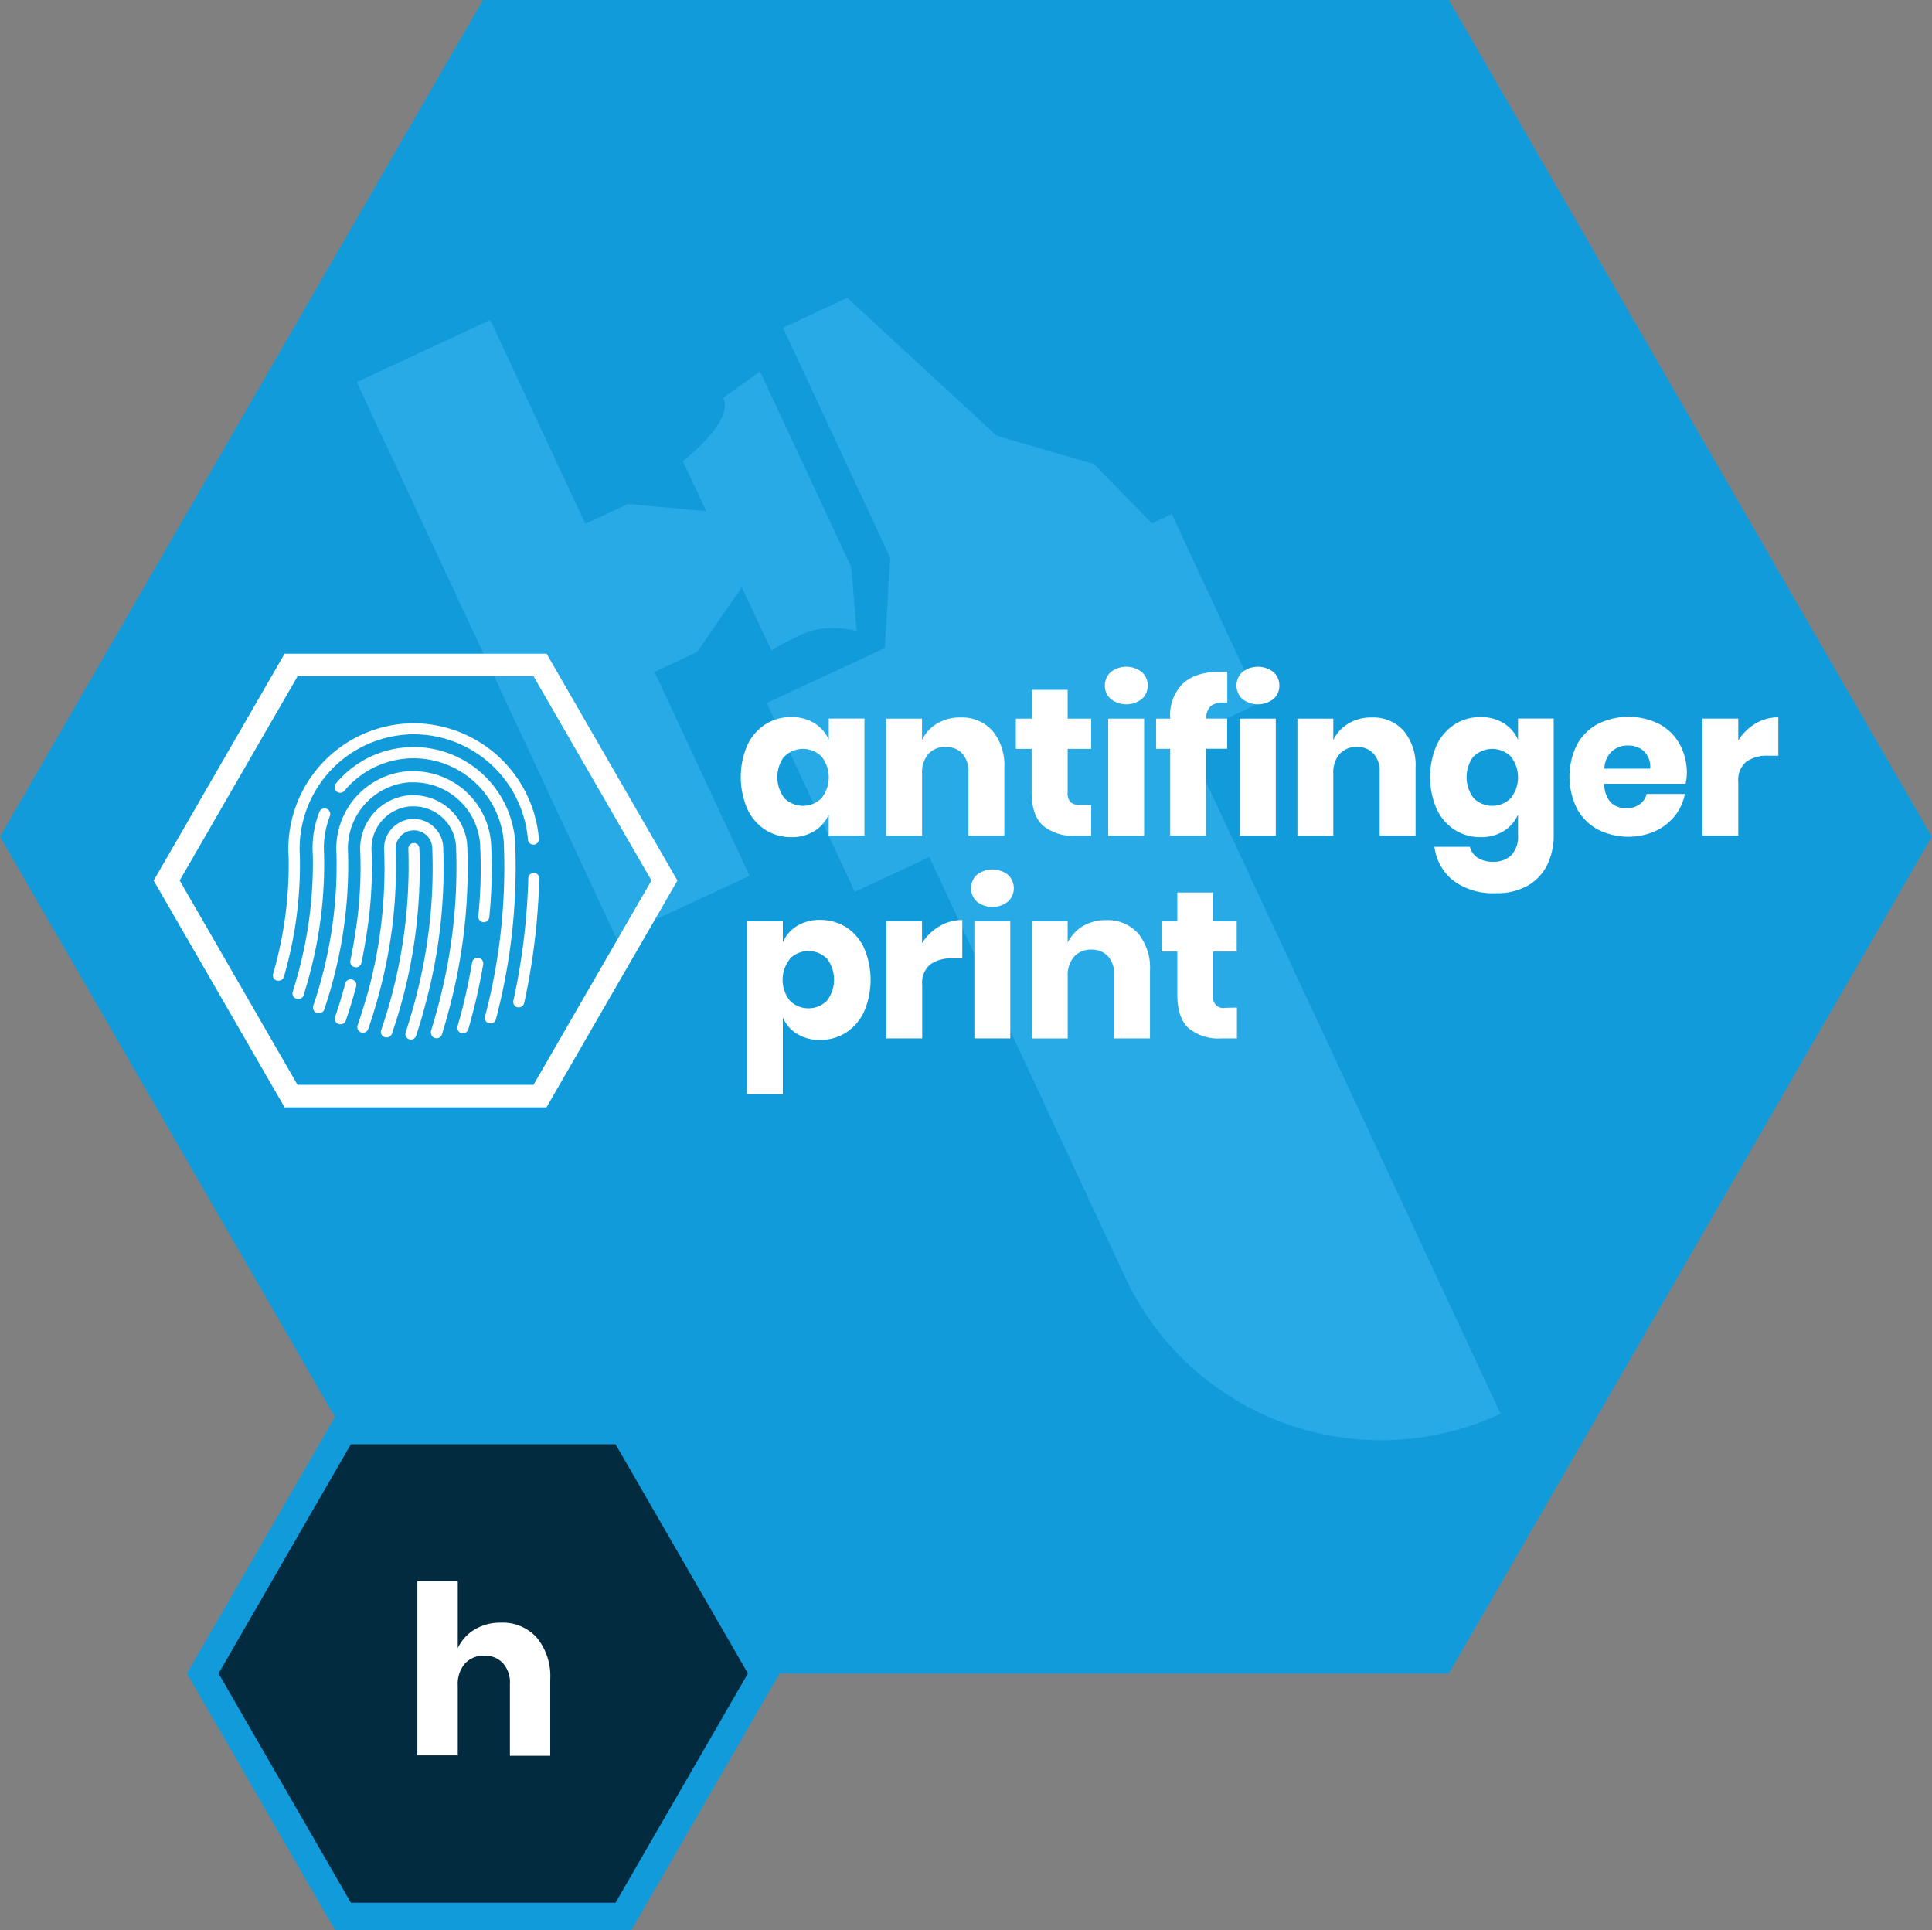 <svg id="Ebene_1" data-name="Ebene 1" xmlns="http://www.w3.org/2000/svg" viewBox="0 0 352.03 351.63">
  <rect x="0" y="0" width="352.03" height="351.63" fill="#808080" stroke="none"/>
  <g id="Gruppe_2229" data-name="Gruppe 2229">
    <path id="Pfad_341" data-name="Pfad 341" d="M88,304.87H264l88-152.43L264,0H88L0,152.43Z" transform="translate(0 0)" style="fill: #129bdb"/>
    <g id="Gruppe_1810" data-name="Gruppe 1810">
      <path id="Pfad_352" data-name="Pfad 352" d="M62.49,349.14H113.6l25.56-44.27L113.6,260.61H62.49L36.94,304.87Z" transform="translate(0 0)" style="fill: #022b40;stroke: #129bdb;stroke-width: 5px"/>
      <g id="h" style="isolation: isolate">
        <g style="isolation: isolate">
          <path d="M97.83,298.37a11.05,11.05,0,0,1,2.43,7.57v13.93H92.91V306.8A5.25,5.25,0,0,0,91.64,303a4.39,4.39,0,0,0-3.37-1.36,4.57,4.57,0,0,0-3.55,1.42,5.71,5.71,0,0,0-1.31,4v12.73H76.05V288.05h7.36v12.21a7.86,7.86,0,0,1,3.07-3.39,8.93,8.93,0,0,1,4.79-1.25A8.31,8.31,0,0,1,97.83,298.37Z" transform="translate(0 0)" style="fill: #fff"/>
        </g>
      </g>
    </g>
    <g id="Gruppe_2056" data-name="Gruppe 2056" style="opacity: 0.3">
      <path id="Pfad_503" data-name="Pfad 503" d="M162.21,101.63,142.67,59.71l11.7-5.46L181.62,79.4l17.71,5.14L209.9,95.35l3.62-1.69,16,34.41L216,134.4l57.42,123.15A51.47,51.47,0,0,1,205,232.66l-35.67-76.51-13.58,6.33-16.05-34.41,21.51-10Z" transform="translate(0 0)" style="fill: #5ccbff"/>
      <path id="Pfad_504" data-name="Pfad 504" d="M106.65,95.43l7.75-3.61,14.29,1.3L124.41,84s9.42-7.16,7.39-11.52l6.68-4.82,16.62,35.63,1,11.67s-5.39-1.53-9.93.59-5.6,3-5.6,3L135.16,107,127,118.79l-7.74,3.61,17.32,37.15-24.29,11.32L65,69.61,89.33,58.29Z" transform="translate(0 0)" style="fill: #5ccbff"/>
    </g>
    <g id="Gruppe_1789" data-name="Gruppe 1789">
      <g id="Gruppe_1791" data-name="Gruppe 1791">
        <path id="Pfad_427" data-name="Pfad 427" d="M148.41,131.76a6.64,6.64,0,0,1,2.6,3v-3.86h6.5v21.34H151V148.4a6.64,6.64,0,0,1-2.6,3,7.79,7.79,0,0,1-4.21,1.11,8.64,8.64,0,0,1-4.72-1.32,9,9,0,0,1-3.29-3.8,14.65,14.65,0,0,1,0-11.65,9.08,9.08,0,0,1,3.29-3.79,8.72,8.72,0,0,1,4.72-1.32A7.79,7.79,0,0,1,148.41,131.76Zm-5.49,6a6.35,6.35,0,0,0,0,7.65,4.8,4.8,0,0,0,6.77,0,6.12,6.12,0,0,0,0-7.59,4.8,4.8,0,0,0-6.76,0Z" transform="translate(0 0)" style="fill: #fff"/>
        <path id="Pfad_428" data-name="Pfad 428" d="M180.84,133.14a9.8,9.8,0,0,1,2.16,6.73v12.39h-6.54V140.63a4.76,4.76,0,0,0-1.13-3.35,3.92,3.92,0,0,0-3-1.2,4.08,4.08,0,0,0-3.16,1.26,5.12,5.12,0,0,0-1.16,3.6v11.33h-6.54V130.92H168v3.9a6.94,6.94,0,0,1,2.73-3,8,8,0,0,1,4.27-1.11A7.39,7.39,0,0,1,180.84,133.14Z" transform="translate(0 0)" style="fill: #fff"/>
        <path id="Pfad_429" data-name="Pfad 429" d="M198.83,146.64v5.62h-2.94a8.51,8.51,0,0,1-5.84-1.85q-2.09-1.86-2.08-6.14v-7.84H185.1v-5.51H188v-5.24h6.54v5.24h4.29v5.51h-4.29v7.95a2.38,2.38,0,0,0,.52,1.76,2.47,2.47,0,0,0,1.74.5Z" transform="translate(0 0)" style="fill: #fff"/>
        <path id="Pfad_430" data-name="Pfad 430" d="M202.39,122.44a4.59,4.59,0,0,1,5.66,0,3.19,3.19,0,0,1,1.07,2.47,3.13,3.13,0,0,1-1.07,2.43,4.59,4.59,0,0,1-5.66,0,3.13,3.13,0,0,1-1.07-2.43A3.23,3.23,0,0,1,202.39,122.44Zm6.08,8.48v21.34h-6.54V130.92Z" transform="translate(0 0)" style="fill: #fff"/>
        <path id="Pfad_431" data-name="Pfad 431" d="M222.89,128a3.27,3.27,0,0,0-2.33.69,3.17,3.17,0,0,0-.8,2.22h3.85v5.5h-3.86v15.84h-6.53V136.42h-2.57v-5.5h2.57v-.23a7.93,7.93,0,0,1,2.31-6.14q2.31-2.16,6.71-2.16c.61,0,1.07,0,1.38,0v5.62Z" transform="translate(0 0)" style="fill: #fff"/>
        <path id="Pfad_432" data-name="Pfad 432" d="M226.37,122.44a4.61,4.61,0,0,1,5.67,0,3.23,3.23,0,0,1,1.07,2.47,3.16,3.16,0,0,1-1.07,2.43,4.61,4.61,0,0,1-5.67,0,3.34,3.34,0,0,1,0-4.9Zm6.09,8.48v21.34h-6.54V130.92Z" transform="translate(0 0)" style="fill: #fff"/>
        <path id="Pfad_433" data-name="Pfad 433" d="M255.77,133.14a9.8,9.8,0,0,1,2.16,6.73v12.39h-6.54V140.63a4.72,4.72,0,0,0-1.13-3.35,3.92,3.92,0,0,0-3-1.2,4.07,4.07,0,0,0-3.15,1.26,5.09,5.09,0,0,0-1.17,3.6v11.33H236.4V130.92h6.54v3.9a7,7,0,0,1,2.74-3,8,8,0,0,1,4.26-1.11A7.39,7.39,0,0,1,255.77,133.14Z" transform="translate(0 0)" style="fill: #fff"/>
        <path id="Pfad_434" data-name="Pfad 434" d="M274,131.76a6.7,6.7,0,0,1,2.6,3v-3.86h6.5v21.23a12.16,12.16,0,0,1-1.15,5.37,8.81,8.81,0,0,1-3.52,3.81,11.31,11.31,0,0,1-5.89,1.41,12.15,12.15,0,0,1-7.71-2.27,9.28,9.28,0,0,1-3.46-6.18h6.47a3.25,3.25,0,0,0,1.4,2,5.05,5.05,0,0,0,2.84.73,4.64,4.64,0,0,0,3.28-1.17,5,5,0,0,0,1.24-3.73V148.4a6.7,6.7,0,0,1-2.6,3,7.71,7.71,0,0,1-4.21,1.11,8.55,8.55,0,0,1-4.72-1.32,9,9,0,0,1-3.29-3.8,14.65,14.65,0,0,1,0-11.65,9.06,9.06,0,0,1,3.29-3.78,8.55,8.55,0,0,1,4.72-1.32A7.79,7.79,0,0,1,274,131.76Zm-5.49,6a6.35,6.35,0,0,0,0,7.65,4.8,4.8,0,0,0,6.77,0,6.12,6.12,0,0,0,0-7.59,4.82,4.82,0,0,0-6.77,0Z" transform="translate(0 0)" style="fill: #fff"/>
        <path id="Pfad_435" data-name="Pfad 435" d="M307.13,142.78H292.32a4.93,4.93,0,0,0,1.23,3.46,3.93,3.93,0,0,0,2.83,1,3.8,3.8,0,0,0,2.41-.73,3.37,3.37,0,0,0,1.26-1.87H307a9.18,9.18,0,0,1-1.83,4,9.93,9.93,0,0,1-3.6,2.79,12.28,12.28,0,0,1-10.43-.31,9.39,9.39,0,0,1-3.8-3.8,13.08,13.08,0,0,1,0-11.65,9.29,9.29,0,0,1,3.8-3.78,12.57,12.57,0,0,1,11.17,0,9.25,9.25,0,0,1,3.73,3.66,10.86,10.86,0,0,1,1.32,5.41A9.47,9.47,0,0,1,307.13,142.78Zm-7.56-5.91a4.15,4.15,0,0,0-2.89-1.05,4.25,4.25,0,0,0-3,1.07,4.46,4.46,0,0,0-1.34,3.14h8.34a3.94,3.94,0,0,0-1.13-3.16Z" transform="translate(0 0)" style="fill: #fff"/>
        <path id="Pfad_436" data-name="Pfad 436" d="M319.84,131.83a8.06,8.06,0,0,1,4.19-1.15v7h-1.87a6.46,6.46,0,0,0-4,1.11,4.45,4.45,0,0,0-1.43,3.75v9.71h-6.54V130.91h6.54v4A9.16,9.16,0,0,1,319.84,131.83Z" transform="translate(0 0)" style="fill: #fff"/>
        <path id="Pfad_437" data-name="Pfad 437" d="M154.14,168.89a9.08,9.08,0,0,1,3.29,3.79,14.74,14.74,0,0,1,0,11.65,9.11,9.11,0,0,1-3.29,3.8,8.61,8.61,0,0,1-4.73,1.32,7.71,7.71,0,0,1-4.21-1.11,6.45,6.45,0,0,1-2.56-3v14H136.1V167.84h6.54v3.86a6.45,6.45,0,0,1,2.56-3,7.79,7.79,0,0,1,4.21-1.11A8.78,8.78,0,0,1,154.14,168.89Zm-10.22,5.82a6.12,6.12,0,0,0,0,7.59,4.8,4.8,0,0,0,6.77,0,6.35,6.35,0,0,0,0-7.65,4.81,4.81,0,0,0-6.77,0Z" transform="translate(0 0)" style="fill: #fff"/>
        <path id="Pfad_438" data-name="Pfad 438" d="M171.16,168.75a8,8,0,0,1,4.18-1.14v7h-1.87a6.41,6.41,0,0,0-4,1.11,4.45,4.45,0,0,0-1.44,3.74v9.72h-6.54V167.83H168v4A9.37,9.37,0,0,1,171.16,168.75Z" transform="translate(0 0)" style="fill: #fff"/>
        <path id="Pfad_439" data-name="Pfad 439" d="M178,159.37a4.59,4.59,0,0,1,5.66,0,3.33,3.33,0,0,1,0,4.89,4.59,4.59,0,0,1-5.66,0,3.31,3.31,0,0,1,0-4.89Zm6.08,8.47v21.34h-6.54V167.84Z" transform="translate(0 0)" style="fill: #fff"/>
        <path id="Pfad_440" data-name="Pfad 440" d="M207.38,170.06a9.83,9.83,0,0,1,2.16,6.73v12.39H203V177.55a4.71,4.71,0,0,0-1.12-3.35,4,4,0,0,0-3-1.2,4.12,4.12,0,0,0-3.16,1.27,5.1,5.1,0,0,0-1.17,3.6v11.32H188V167.84h6.54v3.9a7.14,7.14,0,0,1,2.74-3,8.08,8.08,0,0,1,4.26-1.11A7.39,7.39,0,0,1,207.38,170.06Z" transform="translate(0 0)" style="fill: #fff"/>
        <path id="Pfad_441" data-name="Pfad 441" d="M225.38,183.56v5.62h-2.94a8.46,8.46,0,0,1-5.84-1.85c-1.39-1.24-2.08-3.28-2.08-6.14v-7.84h-2.87v-5.51h2.87V162.6h6.54v5.24h4.28v5.51h-4.28v8a1.89,1.89,0,0,0,2.26,2.25Z" transform="translate(0 0)" style="fill: #fff"/>
      </g>
      <path id="Pfad_442" data-name="Pfad 442" d="M97.21,123.19l21.49,37.22L97.21,197.63h-43L32.74,160.41l21.49-37.22h43m2.36-4.1H51.86L28,160.42l23.86,41.32H99.57l23.86-41.32Z" transform="translate(0 0)" style="fill: #fff"/>
      <g id="Gruppe_1802" data-name="Gruppe 1802">
        <g id="Gruppe_1792" data-name="Gruppe 1792">
          <path id="Pfad_443" data-name="Pfad 443" d="M94.55,183.52l-.21,0a1,1,0,0,1-.79-1.23A119.44,119.44,0,0,0,96.26,160a1,1,0,0,1,2,.05h0a121.19,121.19,0,0,1-2.75,22.7A1,1,0,0,1,94.55,183.52Z" transform="translate(0 0)" style="fill: #fff"/>
        </g>
        <g id="Gruppe_1793" data-name="Gruppe 1793">
          <path id="Pfad_444" data-name="Pfad 444" d="M50.76,178.66a1.45,1.45,0,0,1-.29,0,1,1,0,0,1-.7-1.27c.17-.56.3-1,.42-1.51a71,71,0,0,0,2.4-19.72,22.92,22.92,0,0,1,21.06-24.33c.58,0,1.17-.07,1.76-.07A23,23,0,0,1,98.19,152.8a1,1,0,1,1-2,.16,20.91,20.91,0,0,0-20.74-19.19c-.54,0-1.08,0-1.6.07A20.86,20.86,0,0,0,54.64,156v0a72.76,72.76,0,0,1-2.47,20.35c-.12.47-.26,1-.42,1.55A1,1,0,0,1,50.76,178.66Z" transform="translate(0 0)" style="fill: #fff"/>
        </g>
        <g id="Gruppe_1794" data-name="Gruppe 1794">
          <path id="Pfad_445" data-name="Pfad 445" d="M54.32,182a1.12,1.12,0,0,1-.31-.05,1,1,0,0,1-.67-1.28h0c.39-1.22.75-2.45,1.07-3.67A76.23,76.23,0,0,0,57,155.85a18.23,18.23,0,0,1,1.18-7.9,1,1,0,1,1,1.93.71v0a16.28,16.28,0,0,0-1.06,7,77.76,77.76,0,0,1-2.6,21.74c-.32,1.25-.7,2.52-1.09,3.78A1,1,0,0,1,54.32,182Z" transform="translate(0 0)" style="fill: #fff"/>
        </g>
        <g id="Gruppe_1795" data-name="Gruppe 1795">
          <path id="Pfad_446" data-name="Pfad 446" d="M89.37,186.43l-.25,0a1,1,0,0,1-.74-1.25,106.82,106.82,0,0,0,3.41-31.84A16.52,16.52,0,0,0,75.4,138.14c-.42,0-.84,0-1.26.05a16.34,16.34,0,0,0-11.37,5.87,1,1,0,0,1-1.57-1.31A18.34,18.34,0,0,1,74,136.15c.47,0,1-.06,1.42-.06a18.59,18.59,0,0,1,18.43,17,108.74,108.74,0,0,1-3.47,32.52A1,1,0,0,1,89.37,186.43Z" transform="translate(0 0)" style="fill: #fff"/>
        </g>
        <g id="Gruppe_1796" data-name="Gruppe 1796">
          <path id="Pfad_447" data-name="Pfad 447" d="M58.07,184.58a.88.88,0,0,1-.33-.06,1,1,0,0,1-.65-1.3h0c.57-1.7,1.09-3.43,1.55-5.15a79.33,79.33,0,0,0,2.67-22.48,14.14,14.14,0,0,1,13-15.09c.36,0,.72,0,1.08,0a14.19,14.19,0,0,1,14.08,13,87,87,0,0,1-.32,13.6,1,1,0,1,1-2-.19,86.2,86.2,0,0,0,.32-13.25,12.14,12.14,0,0,0-12-11.13l-.93,0a12.09,12.09,0,0,0-11.12,12.91,81,81,0,0,1-2.73,23.13c-.47,1.77-1,3.55-1.59,5.29A1,1,0,0,1,58.07,184.58Z" transform="translate(0 0)" style="fill: #fff"/>
        </g>
        <g id="Gruppe_1797" data-name="Gruppe 1797">
          <path id="Pfad_448" data-name="Pfad 448" d="M84.36,188.22a.9.9,0,0,1-.28,0,1,1,0,0,1-.7-1.27c.28-1,.5-1.78.7-2.54.77-3,1.42-6,1.94-9.06a1,1,0,0,1,1.19-.83,1,1,0,0,1,.83,1.18h0c-.53,3.11-1.2,6.21-2,9.22-.2.78-.43,1.61-.71,2.59A1,1,0,0,1,84.36,188.22Z" transform="translate(0 0)" style="fill: #fff"/>
        </g>
        <g id="Gruppe_1798" data-name="Gruppe 1798">
          <path id="Pfad_449" data-name="Pfad 449" d="M62,186.6a1,1,0,0,1-1-1,1,1,0,0,1,.06-.34c.69-2,1.3-4,1.84-6.06a1,1,0,1,1,2,.48s0,0,0,0c-.54,2.08-1.18,4.17-1.88,6.21A1,1,0,0,1,62,186.6Z" transform="translate(0 0)" style="fill: #fff"/>
        </g>
        <g id="Gruppe_1799" data-name="Gruppe 1799">
          <path id="Pfad_450" data-name="Pfad 450" d="M79.53,189.15a1,1,0,0,1-1-1,1.06,1.06,0,0,1,0-.31c.48-1.55.91-3.08,1.3-4.55A97.49,97.49,0,0,0,83.09,154a7.75,7.75,0,0,0-7.68-7.1q-.3,0-.6,0a7.7,7.7,0,0,0-7.1,8.25,76.85,76.85,0,0,1-.91,15c-.26,1.75-.58,3.52-.94,5.24a1,1,0,0,1-1.2.81,1,1,0,0,1-.82-1.2v0c.35-1.69.66-3.41.92-5.13a75.27,75.27,0,0,0,.89-14.54,9.78,9.78,0,0,1,9-10.45l.75,0a9.81,9.81,0,0,1,9.73,9,99.64,99.64,0,0,1-3.3,30c-.39,1.5-.84,3.07-1.33,4.65A1,1,0,0,1,79.53,189.15Z" transform="translate(0 0)" style="fill: #fff"/>
        </g>
        <g id="Gruppe_1800" data-name="Gruppe 1800">
          <path id="Pfad_451" data-name="Pfad 451" d="M74.87,189.39a1,1,0,0,1-1-1,.87.87,0,0,1,.06-.32c.63-1.95,1.21-3.93,1.72-5.86a92.87,92.87,0,0,0,3.11-27.86,3.34,3.34,0,0,0-6.66.52h0a87.8,87.8,0,0,1-3,26c-.58,2.2-1.25,4.42-2,6.58a1,1,0,1,1-1.94-.67c.73-2.11,1.39-4.28,2-6.43A86,86,0,0,0,70,155a5.39,5.39,0,0,1,10.75-.83,94.69,94.69,0,0,1-3.17,28.53c-.51,2-1.1,4-1.76,6A1,1,0,0,1,74.87,189.39Z" transform="translate(0 0)" style="fill: #fff"/>
        </g>
        <g id="Gruppe_1801" data-name="Gruppe 1801">
          <path id="Pfad_452" data-name="Pfad 452" d="M70.4,189a1,1,0,0,1-1-1,.88.88,0,0,1,.06-.33,92.3,92.3,0,0,0,4.95-33,1,1,0,0,1,2-.16,92.6,92.6,0,0,1-5,33.82A1,1,0,0,1,70.4,189Z" transform="translate(0 0)" style="fill: #fff"/>
        </g>
      </g>
    </g>
  </g>
</svg>
